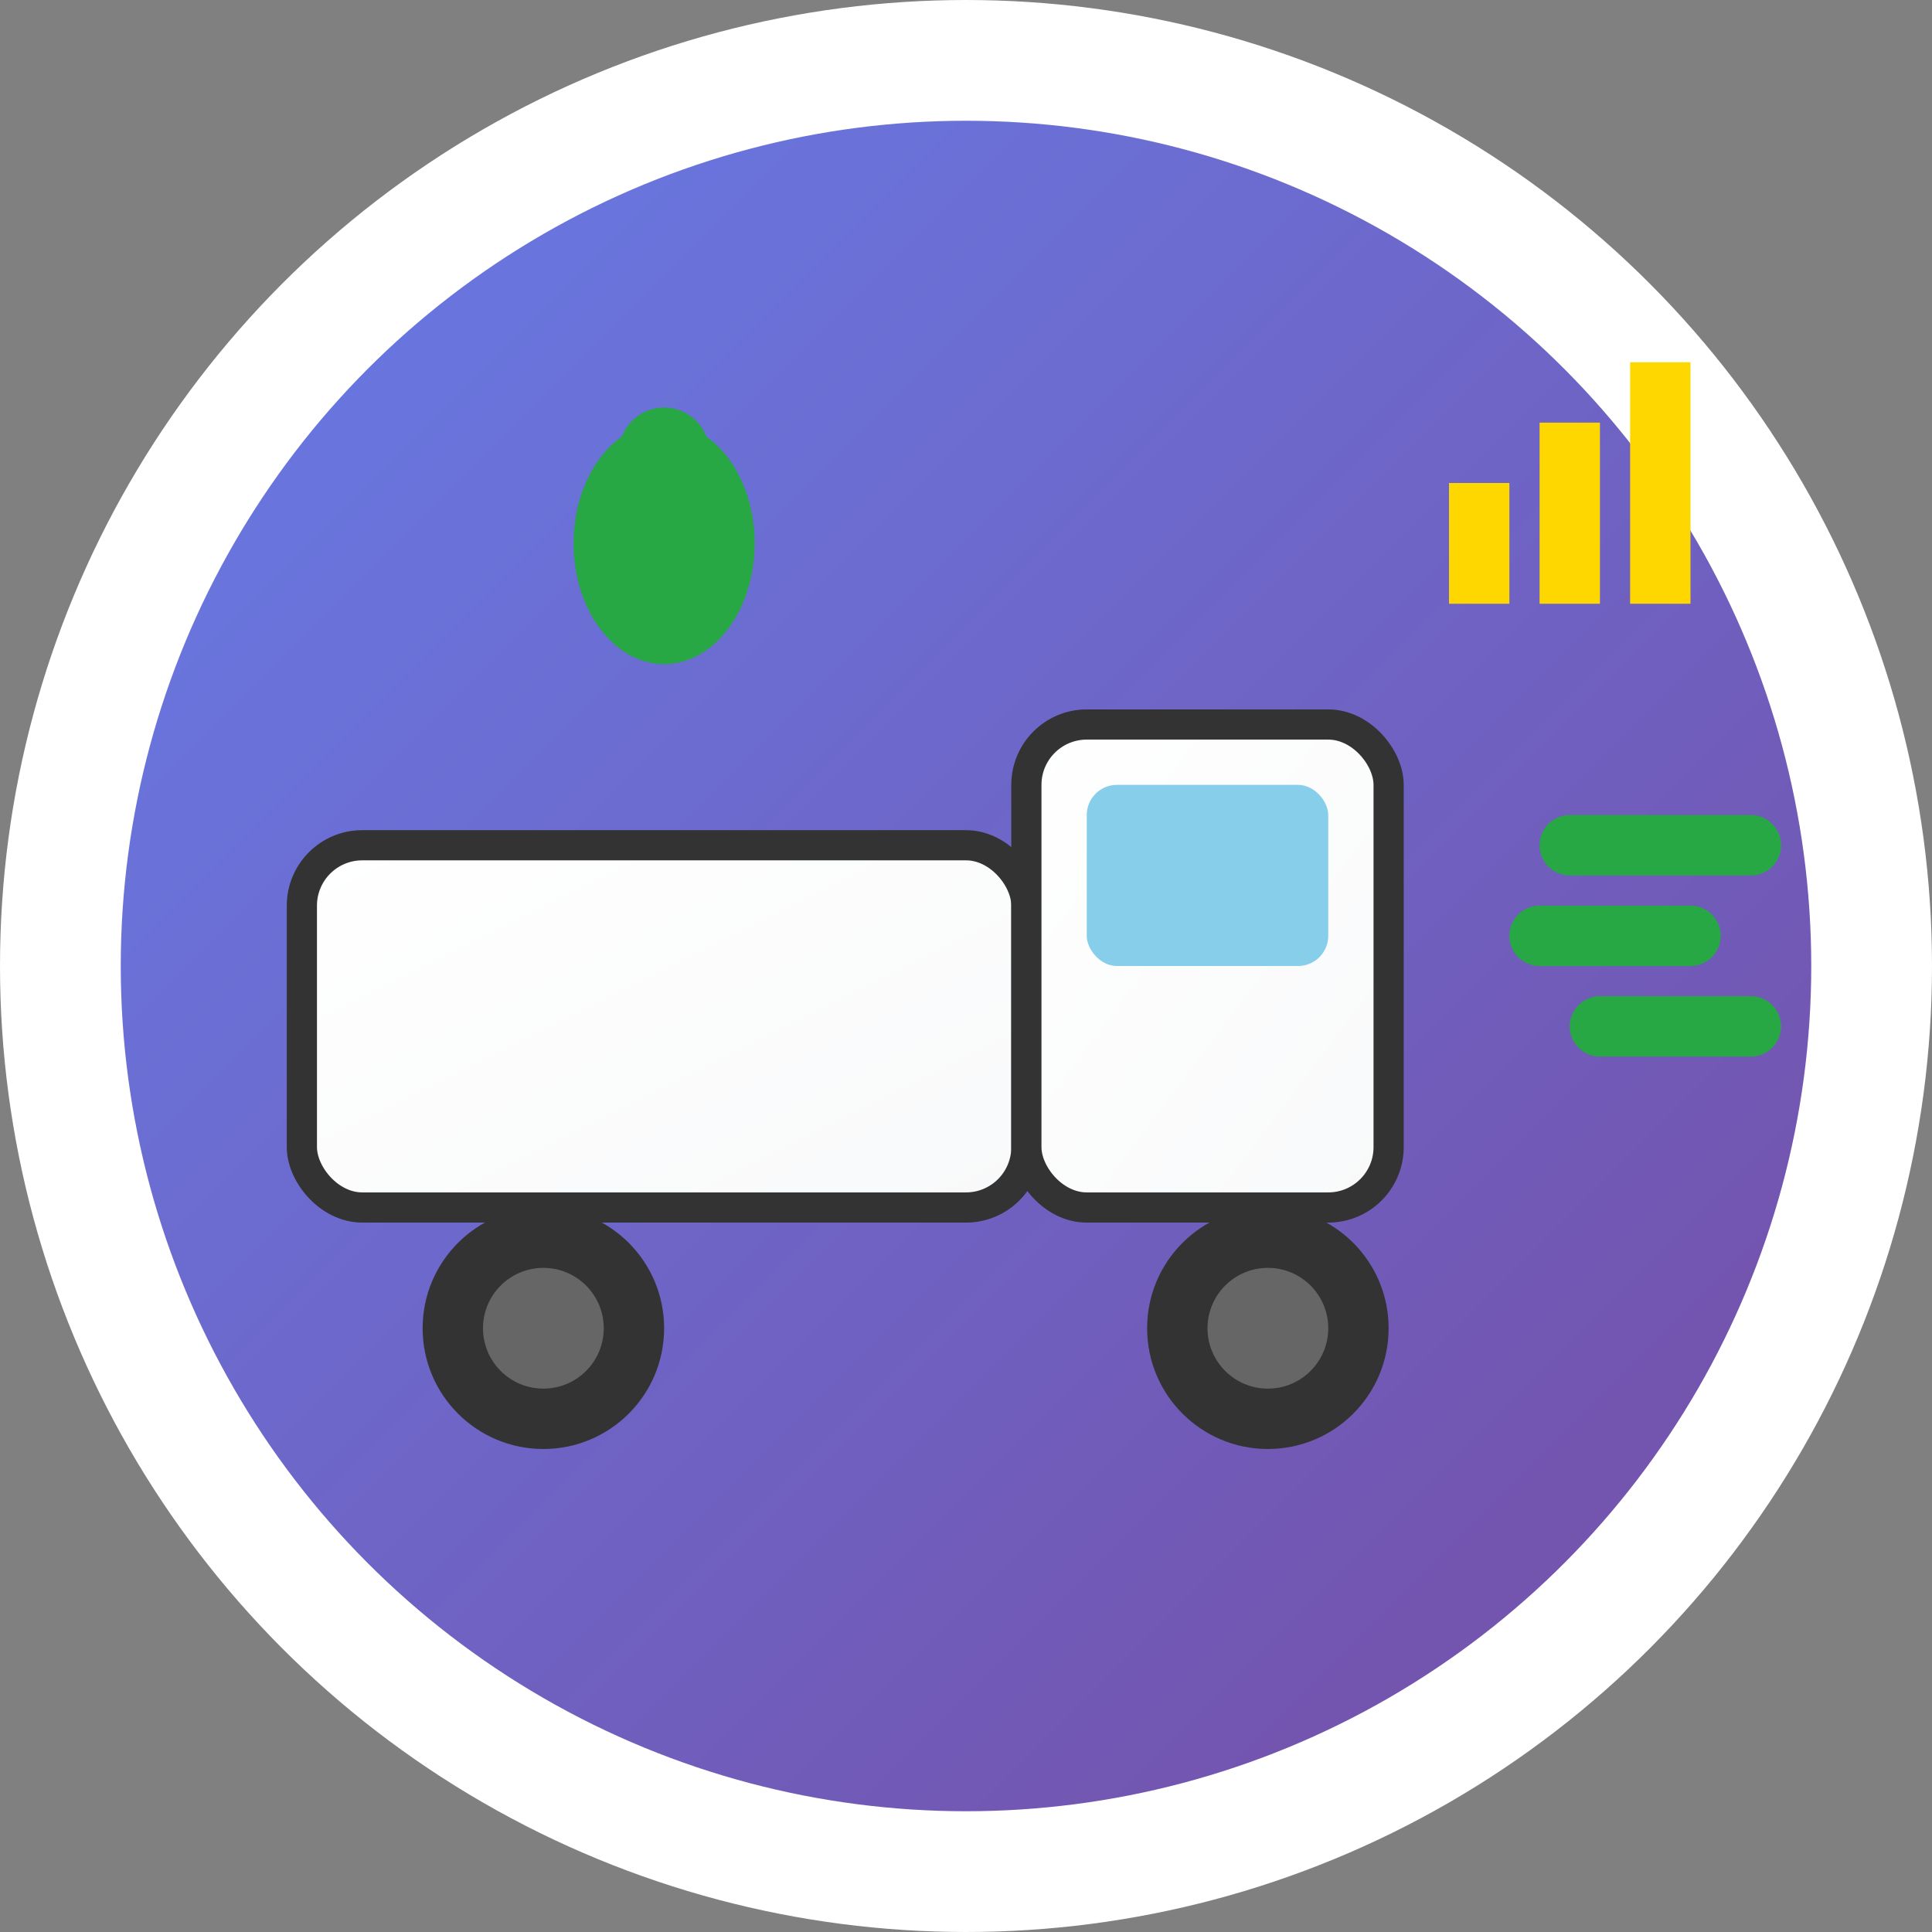 <svg xmlns="http://www.w3.org/2000/svg" viewBox="0 0 64 64">
  <rect x="0" y="0" width="64" height="64" fill="#808080" stroke="none"/>
  <defs>
    <linearGradient id="bgGradient" x1="0%" y1="0%" x2="100%" y2="100%">
      <stop offset="0%" style="stop-color:#667eea;stop-opacity:1" />
      <stop offset="100%" style="stop-color:#764ba2;stop-opacity:1" />
    </linearGradient>
    <linearGradient id="truckGradient" x1="0%" y1="0%" x2="100%" y2="100%">
      <stop offset="0%" style="stop-color:#ffffff;stop-opacity:1" />
      <stop offset="100%" style="stop-color:#f8f9fa;stop-opacity:1" />
    </linearGradient>
  </defs>
  
  <!-- Background Circle -->
  <circle cx="32" cy="32" r="30" fill="url(#bgGradient)" stroke="#fff" stroke-width="4"/>
  
  <!-- Truck Body (main cargo area) -->
  <rect x="10" y="28" width="24" height="12" fill="url(#truckGradient)" rx="2" stroke="#333" stroke-width="1"/>
  
  <!-- Truck Cabin -->
  <rect x="34" y="24" width="12" height="16" fill="url(#truckGradient)" rx="2" stroke="#333" stroke-width="1"/>
  
  <!-- Windshield -->
  <rect x="36" y="26" width="8" height="6" fill="#87ceeb" rx="1"/>
  
  <!-- Wheels -->
  <circle cx="18" cy="44" r="4" fill="#333"/>
  <circle cx="18" cy="44" r="2" fill="#666"/>
  <circle cx="42" cy="44" r="4" fill="#333"/>
  <circle cx="42" cy="44" r="2" fill="#666"/>
  
  <!-- Fuel Drop Symbol -->
  <ellipse cx="22" cy="18" rx="3" ry="4" fill="#28a745"/>
  <circle cx="22" cy="15" r="1.5" fill="#28a745"/>
  
  <!-- Stats Bars (Analytics) -->
  <rect x="48" y="16" width="2" height="4" fill="#ffd700"/>
  <rect x="51" y="14" width="2" height="6" fill="#ffd700"/>
  <rect x="54" y="12" width="2" height="8" fill="#ffd700"/>
  
  <!-- Speed lines -->
  <path d="M52 28 L58 28 M51 31 L56 31 M53 34 L58 34" stroke="#28a745" stroke-width="2" stroke-linecap="round"/>
</svg>
